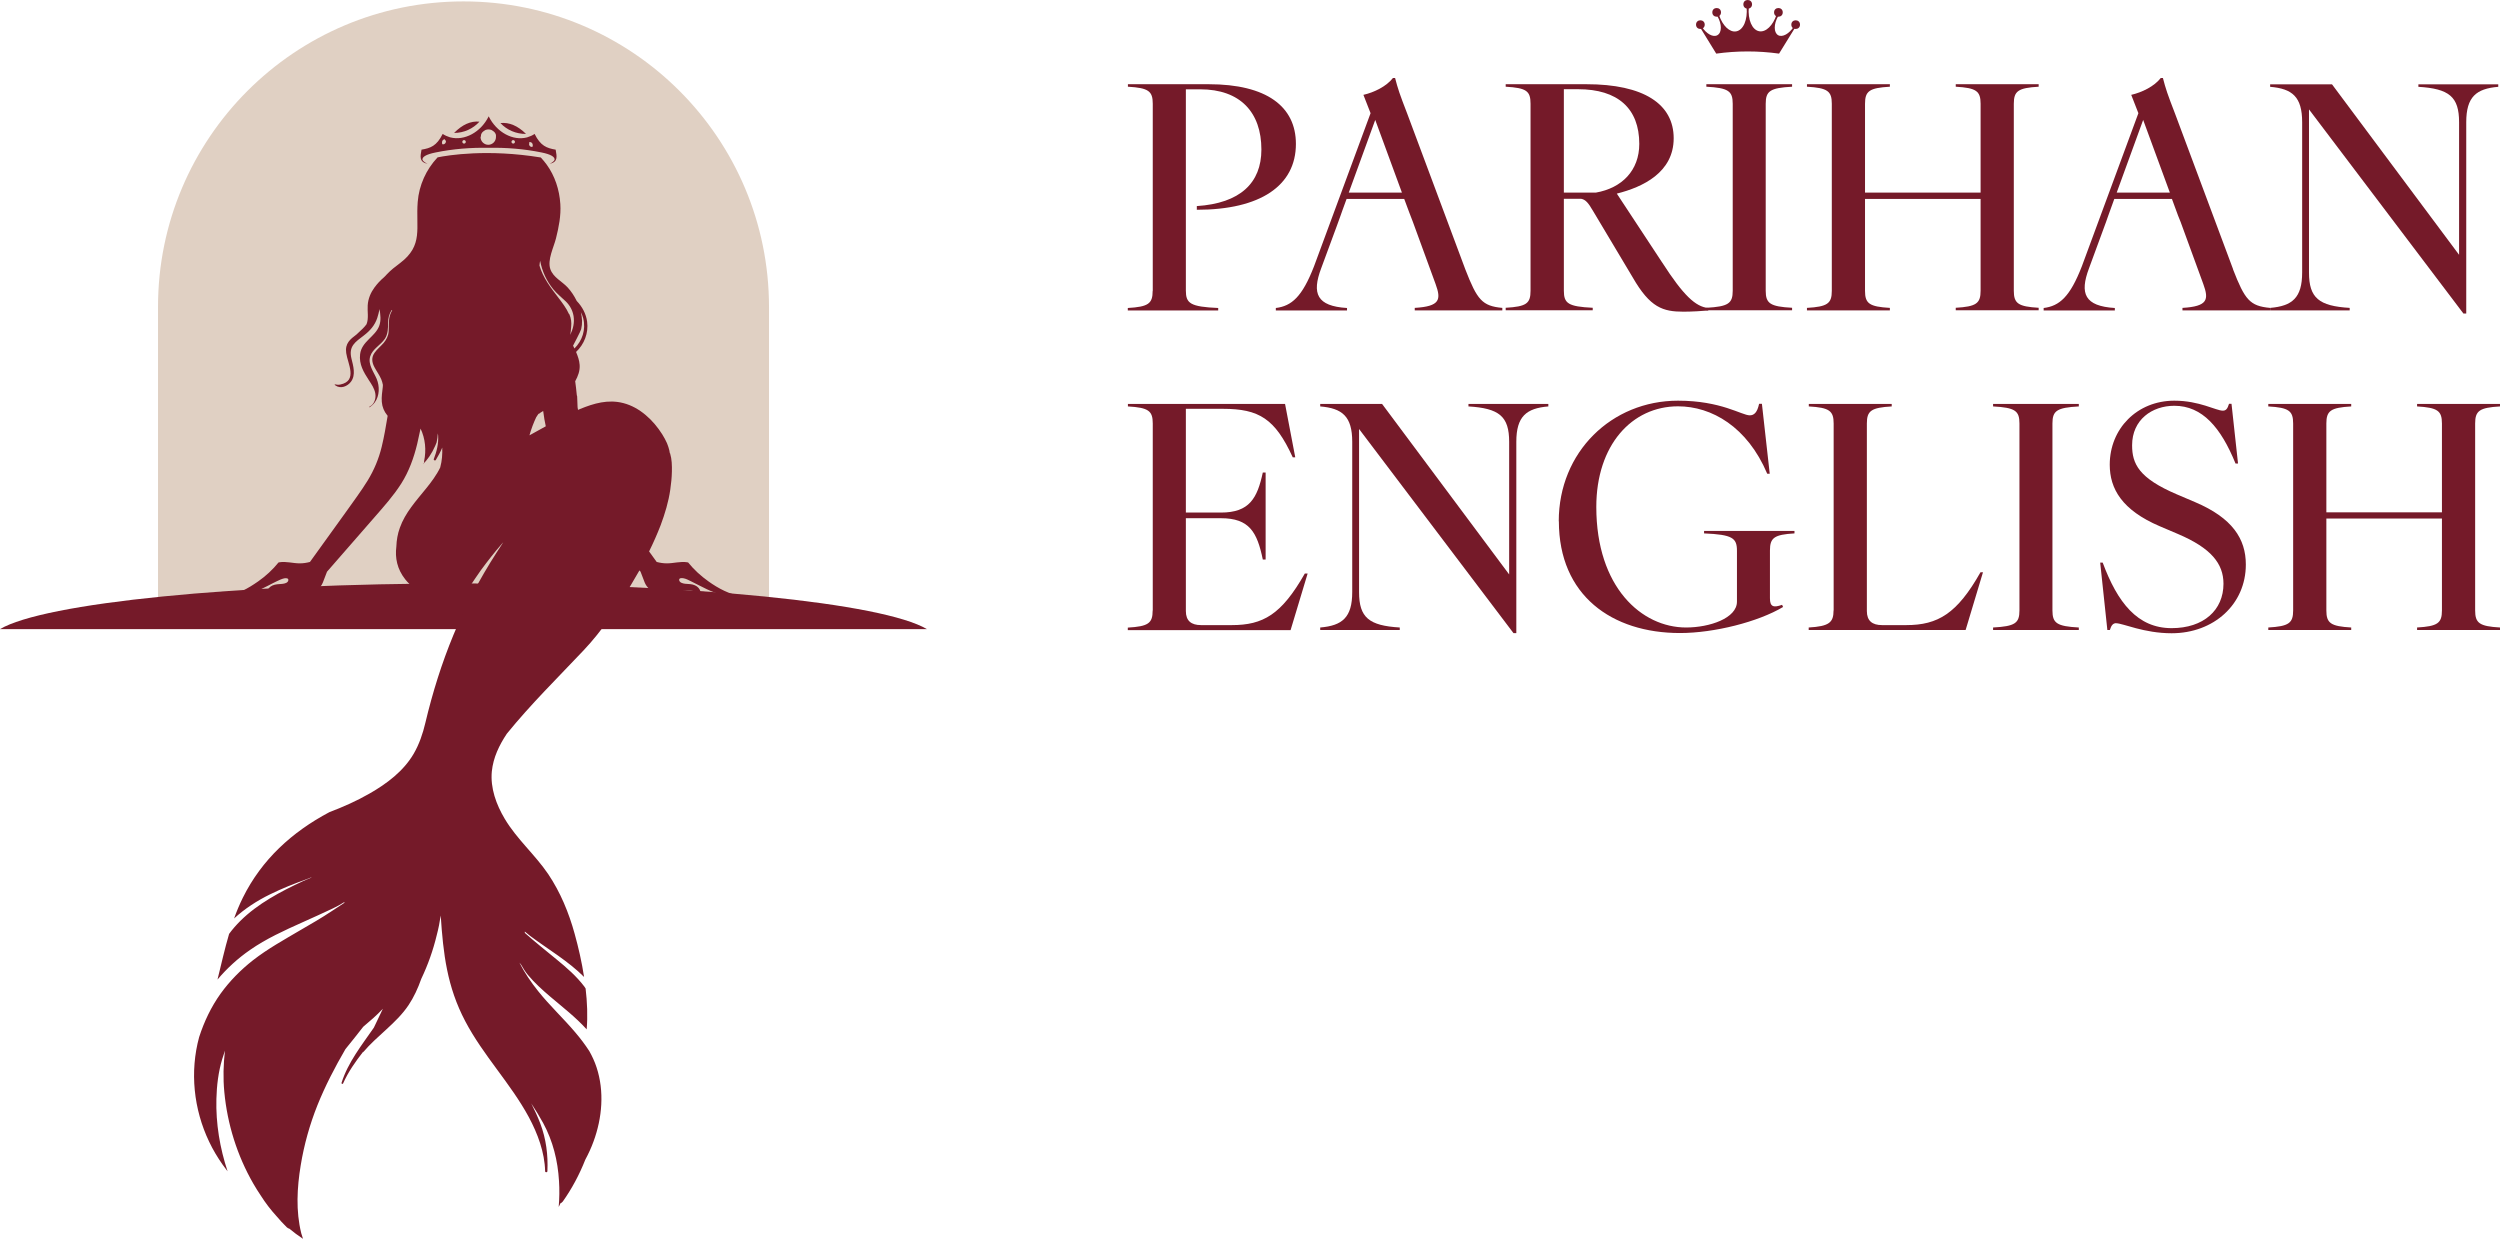 <?xml version="1.0" encoding="UTF-8"?>
<svg id="Layer_2" xmlns="http://www.w3.org/2000/svg" viewBox="0 0 230.36 114.18">
  <defs>
    <style>
      .cls-1 {
        fill: #751a29;
      }

      .cls-2 {
        fill: #751a29;
      }

      .cls-3 {
        fill: #e0d0c3;
      }
    </style>
  </defs>
  <g id="Layer_1-2" data-name="Layer_1">
    <g>
      <g>
        <path class="cls-3" d="M42.71.13h0C27.16.13,14.56,12.73,14.56,28.28v27.35h56.3v-27.35C70.85,12.73,58.25.13,42.71.13Z"/>
        <path class="cls-2" d="M42.71,53.76c-21.08,0-38.67,1.81-42.71,4.21h85.41c-4.04-2.4-21.62-4.21-42.71-4.21Z"/>
        <g>
          <g>
            <path class="cls-2" d="M44.18,11.21c-.8-.08-1.58.27-2.34,1.04.91,0,1.75-.39,2.34-1.04Z"/>
            <path class="cls-2" d="M48.47,12.34c-.77-.76-1.56-1.09-2.36-1,.6.64,1.45,1.01,2.36,1Z"/>
            <path class="cls-2" d="M39.4,15.1h0c-.26-.13-.42-.25-.47-.37-.05-.27.35-.51,1.2-.68,1.61-.33,3.25-.46,4.89-.43,1.64-.03,3.27.1,4.89.43.84.17,1.24.41,1.19.68-.05.12-.2.24-.46.37h0c.8-.18.67-.68.56-1.31-.82-.14-1.39-.34-1.94-1.45-.2.14-.42.23-.64.3h0s-.04.01-.06.02c-1.29.34-2.8-.46-3.53-1.94-.73,1.48-2.24,2.27-3.53,1.94l-.07-.02c-.22-.07-.43-.16-.64-.3-.55,1.11-1.12,1.31-1.95,1.45-.11.63-.24,1.13.56,1.31ZM48.77,13.2h0v-.02h0s0-.02,0-.02h0s0-.02,0-.02h0s0-.01,0-.01h0s0-.01,0-.01h0s0-.02,0-.02h0s0,0,0,0h0s0-.01,0-.01h0s0,0,0,0h0s0,0,0,0h0s0,0,0,0h0s0,0,0,0h0s0,0,0,0h0s0,0,0,0h0s0,0,0,0h0s0,0,0,0h0s0,0,0,0h0s0,0,0,0h0s0,0,0,0h0s0,0,0,0h0s0,0,0,0h0s0,0,0,0h0s0,0,0,0h0s0,0,0,0h0s0,0,0,0h0s0,0,0,0h0s0,0,0,0h0s0,0,0,0h0s0,0,0,0h0s0,0,0,0h0s0,0,0,0h0s0,0,0,0h0s0,0,0,0h0s.04,0,.06,0c.14,0,.26.12.26.27,0,.02,0,.04,0,.07,0,0,0,.02,0,.02h0s0,0,0,0c0,.01-.01.03-.02.04h0s0,.02,0,.02h0s0,0,0,0h0s-.02.02-.02.03h0s0,0,0,0h0s0,0,0,0h0s0,0,0,0h0s0,0,0,0h0s0,0,0,0h0s0,0,0,0h0s0,0,0,0h0s0,0,0,0h0s0,0,0,0h0s0,0,0,0h0s0,0,0,0h0s0,0,0,0h0s0,0,0,0h0s0,0,0,0h0s0,0,0,0h0s0,0,0,0h0s0,0,0,0h-.02s0,0,0,0h-.02c-.15,0-.26-.12-.26-.26h0ZM47.29,12.91c.08,0,.16.07.16.16s-.07.16-.16.16-.16-.07-.16-.16.07-.16.16-.16ZM44.32,12.58h0s0-.03,0-.04h0s0-.03,0-.04h0s0-.03,0-.03h0s0-.03,0-.03c.07-.3.32-.4.43-.47.17-.06.35-.06.52,0,.11.07.36.17.43.47v.02s0,.01,0,.01c0,0,0,.02,0,.03h0s0,.03,0,.04h0s0,.03,0,.04h0s0,.03,0,.05c0,.39-.32.71-.71.71s-.71-.32-.71-.71v-.04ZM42.76,12.91c.09,0,.16.07.16.16s-.07.16-.16.16-.16-.07-.16-.16.07-.16.16-.16ZM41.02,12.94s.04,0,.06,0h.01s0,0,0,0h0s0,0,0,0h0s0,0,0,0h0s0,0,0,0h0s0,0,0,0h0s0,0,0,0h0s0,0,0,0h0s0,0,0,0h0s0,0,0,0h0s0,0,0,0h0s0,0,0,0h0s0,0,0,0h0s0,0,0,0h0s0,0,0,0h0s0,0,0,0h0s0,0,0,0h0s0,0,0,0h0s0,0,0,0h0s0,0,0,0h0s0,0,0,0h0s0,0,0,0h0s0,0,0,0h0s0,0,0,0h0s0,.02,0,.02h0s0,0,0,0h0s0,0,0,0h0s0,0,0,0h0s0,0,0,0h0s0,.01,0,.01h0s0,.02,0,.02h0v.02h0s0,0,0,0h0v.02h0c0,.15-.12.27-.26.27h-.02s0,0,0,0h-.02s0,0,0,0h0s0,0,0,0h-.01s0,0,0,0h0s0,0,0,0h0s0,0,0,0h0s0,0,0,0h0s0,0,0,0h0s0,0,0,0h0s0,0,0,0h0s0,0,0,0h0s0,0,0,0h0s0,0,0,0h0s0,0,0,0h0s0,0,0,0h0s0,0,0,0h0s-.02-.02-.02-.03h0s0,0,0,0c0,0,0,0-.01-.02h0s-.02-.03-.02-.05h0s0-.02,0-.03c0-.02,0-.04,0-.07,0-.15.12-.27.26-.27Z"/>
          </g>
          <path class="cls-2" d="M67.53,54.75c-.27-.08-.53-.19-.79-.31-.51-.24-1-.54-1.46-.87-.69-.49-1.33-1.07-1.87-1.74-.03,0-.06-.02-.09-.02-.62-.1-1.24.1-1.87.1-.33,0-.64-.05-.94-.13-.24-.32-.47-.65-.7-.97.39-.79.75-1.6,1.07-2.43.39-1.05.72-2.14.88-3.25.08-.56.14-1.12.15-1.68.01-.55,0-1.13-.16-1.66,0-.02-.01-.03-.03-.03-.02-.09-.03-.18-.05-.28-.03-.1-.05-.19-.08-.28-.02-.07-.04-.13-.07-.2-.01-.03-.02-.07-.04-.1,0-.01,0-.02-.01-.03,0,0,0,0,0-.01-.13-.29-.28-.57-.45-.84-.82-1.3-2.07-2.49-3.59-2.88-1.4-.36-2.7.02-3.99.55-.06.03-.12.05-.18.08-.01-.08-.03-.16-.04-.24-.02-.34-.03-.67-.04-1.01-.02-.06-.04-.12-.04-.18-.03-.4-.09-.81-.14-1.21.26-.47.45-.97.41-1.51-.03-.42-.17-.81-.33-1.19.75-.7,1.16-1.74,1.02-2.79-.1-.73-.45-1.38-.96-1.91-.22-.45-.5-.88-.84-1.25-.52-.56-1.33-.92-1.59-1.68-.29-.86.31-2,.52-2.84.26-1.04.47-2.09.4-3.16-.08-1.3-.5-2.6-1.27-3.65-.16-.22-.34-.43-.53-.64-4.9-.8-8.54-.21-9.51-.01-1.05,1.11-1.71,2.57-1.83,4.09-.2,2.44.55,4.01-1.64,5.66-.42.31-.84.64-1.2,1.02-.09.1-.18.2-.28.29-.32.27-.6.57-.84.9,0,0,0,0-.02.02-.35.48-.59,1.03-.63,1.66-.04.55.11,1.21-.11,1.74-.21.29-.48.53-.74.77-.06.05-.12.11-.18.17-.57.43-1.08.81-.95,1.71.13.96,1.09,2.56-.54,2.9-.17.04-.35.02-.53-.02.01.04.03.07.07.1.48.35,1.11.1,1.44-.34.46-.62.21-1.46.04-2.14-.27-1.14.35-1.51,1.16-2.13.56-.43.99-.92,1.22-1.6.09-.27.15-.54.21-.82.08.51.16,1.03-.03,1.55-.37,1-1.62,1.43-1.76,2.61-.11.92.32,1.64.8,2.38.25.38.52.77.6,1.23.08.44-.08,1-.52,1.21-.04.02-.04.05-.03.08.19-.12.36-.27.5-.46.45-.61.46-1.48.18-2.16-.27-.65-.83-1.34-.6-2.08.22-.7.96-1.04,1.35-1.62.29-.43.3-1,.3-1.5,0-.41.1-.79.32-1.14.02-.03.07,0,.05.03-.39.63-.27,1.25-.32,1.94-.03.41-.21.75-.47,1.06-.27.31-.59.56-.83.9-.3.43-.25.87-.01,1.32.2.38.46.72.63,1.12.07.16.11.33.15.51,0,.07,0,.14-.01.2-.05.45-.13.91-.09,1.37.04.48.21.88.51,1.25,0,.01.02.02.03.03-.16.96-.32,1.92-.55,2.86-.27,1.11-.7,2.14-1.3,3.12-.61.99-1.32,1.93-1.99,2.88-1.1,1.54-2.21,3.08-3.32,4.61-.3.08-.61.13-.94.13-.63,0-1.25-.2-1.87-.1-.03,0-.06.02-.09.02-.53.66-1.17,1.25-1.87,1.74-.46.32-.94.63-1.46.87-.26.12-.52.23-.79.31-.02,0-.03,0-.05.01.04.06.11.1.19.11,1.11.08,2.12-.44,3.07-.93.25-.13.49-.26.75-.38.22-.1.45-.22.69-.27.13-.02.39-.04.38.16-.02.26-.36.33-.56.35-.31.03-.62.02-.91.15-.24.11-.45.32-.49.59,0,.07,0,.12.03.16.07-.04.15-.07.22-.1.21-.09.42-.15.65-.18.47-.06.93-.05,1.39.02.47.06.93.16,1.4.26.01,0,.03,0,.04,0,.09-.02.18-.04.27-.06.53-.15.93-.45,1.14-.97.13-.33.25-.66.38-.99,1.45-1.67,2.9-3.33,4.36-5,.87-1,1.77-2,2.48-3.12.71-1.12,1.16-2.37,1.47-3.65.11-.47.21-.95.31-1.42.44.93.54,1.98.33,2.99-.01.05,0,.1,0,.14-.03.06-.07.11-.1.16.21-.23.41-.47.59-.73.21-.31.38-.63.53-.97.05-.1.09-.2.13-.31.06-.28.1-.56.11-.84,0,.07.03.13.03.19.05.75-.13,1.49-.4,2.18-.04.11.13.18.19.08.22-.37.43-.75.59-1.14.02.6-.02,1.21-.18,1.8,0,0,0,.01,0,.02-.34.71-.83,1.36-1.3,1.94-.91,1.13-1.94,2.24-2.43,3.64-.2.55-.3,1.14-.32,1.73-.13,1.03.07,2.06.81,3,.97,1.23,2.47,1.79,3.98,1.99.33.04.85.18,1.14-.05.15-.11.23-.31.33-.47.14-.22.27-.43.41-.65.36-.56.74-1.1,1.12-1.65.62-.84,1.26-1.66,1.94-2.44.04-.04.08-.08.12-.13-.22.33-.43.66-.64.99-3.15,4.89-5.2,10.01-6.54,15.66-.23.98-.56,1.95-1.07,2.83-.94,1.61-2.48,2.76-4.07,3.67-1.18.68-2.43,1.23-3.71,1.72-3.43,1.82-6.22,4.36-7.96,7.87-.31.63-.58,1.27-.81,1.92.98-.9,2.12-1.64,3.31-2.22,1.09-.54,2.23-.99,3.38-1.4.14-.05.29-.11.43-.17,0,0,0,.02,0,.02-.26.11-.51.21-.77.33-2.06.96-4.16,2.06-5.79,3.68-.37.37-.71.76-1.02,1.18-.41,1.39-.72,2.8-1.07,4.21.87-1.03,1.87-1.95,3-2.73,1.49-1.04,3.17-1.8,4.82-2.54.95-.43,1.9-.85,2.84-1.3.36-.17.7-.36,1.03-.57,0,.02,0,.05,0,.07-.39.25-.78.51-1.17.77-.93.62-1.9,1.18-2.87,1.74-1.49.88-3.02,1.72-4.39,2.79-1.11.87-2.13,1.9-2.96,3.05-.89,1.24-1.53,2.6-1.99,4.02-.87,3.2-.51,6.64.92,9.64.35.74.77,1.44,1.24,2.11.15.21.3.41.46.62-.71-2.15-1.09-4.4-1.03-6.67.03-1.22.18-2.48.53-3.65.08-.27.17-.53.26-.8-.15,1.26-.18,2.54-.06,3.81.28,2.97,1.18,5.85,2.67,8.44.22.38.45.75.7,1.12.42.66.89,1.28,1.42,1.86.31.36.62.71.96,1.04.08.08.17.12.25.14.39.33.81.64,1.25.93-.05-.17-.11-.34-.16-.51-.51-2.06-.39-4.2-.05-6.27.31-1.89.83-3.75,1.54-5.53.72-1.79,1.61-3.5,2.58-5.17.55-.68,1.1-1.36,1.64-2.06.63-.53,1.25-1.06,1.81-1.66-.27.58-.55,1.16-.83,1.74-1.12,1.62-2.38,3.19-2.98,5.09-.03.08.1.14.14.06.48-1.08,1.15-2.03,1.87-2.95l-.03.08c1.3-1.55,3.08-2.68,4.2-4.36.48-.72.86-1.54,1.17-2.42.61-1.28,1.09-2.63,1.42-4.01.16-.6.28-1.21.37-1.82.23,3.52.58,6.55,2.26,9.74,1.66,3.16,4.18,5.73,5.86,8.84.81,1.51,1.46,3.24,1.5,4.98,0,.13.2.13.21,0,.07-1.5-.12-2.98-.65-4.38-.24-.64-.53-1.26-.84-1.87.39.59.76,1.19,1.1,1.81.9,1.66,1.35,3.47,1.46,5.35.05.78.04,1.59-.03,2.38.06-.1.11-.21.15-.32.08-.04.16-.09.23-.18.83-1.17,1.53-2.48,2.07-3.85.29-.54.55-1.1.76-1.68.8-2.17,1.01-4.62.28-6.83-.17-.52-.4-1.02-.67-1.5-.39-.6-.82-1.17-1.29-1.72-1.1-1.3-2.36-2.47-3.42-3.8-.65-.81-1.25-1.69-1.73-2.63.05.06.1.12.15.18.19.34.4.67.64.96.62.74,1.33,1.38,2.06,2,1.15.98,2.34,1.89,3.35,3.01.1-1.22.05-2.5-.1-3.77-.04-.06-.08-.12-.12-.18-.73-.96-1.63-1.74-2.56-2.5-.97-.8-1.97-1.59-2.92-2.44,0-.04,0-.08,0-.12.16.13.32.27.49.4,1.68,1.25,3.5,2.31,4.97,3.78-.21-1.37-.52-2.72-.87-3.98-.53-1.93-1.31-3.82-2.43-5.49-1.22-1.8-2.89-3.22-4.01-5.1-.78-1.31-1.34-2.83-1.19-4.38.13-1.27.68-2.41,1.38-3.46,2.18-2.69,4.69-5.16,7.08-7.69,1.73-1.83,3.08-3.9,4.38-6.06.26-.43.51-.86.76-1.3.03.04.06.07.1.11.13.33.25.66.38.99.21.52.61.81,1.14.97.09.03.18.04.27.06.01,0,.03,0,.04,0,.46-.1.93-.2,1.4-.26.47-.06.93-.08,1.39-.02.23.03.44.09.65.18.07.03.15.06.22.1.02-.05.04-.1.03-.16-.04-.27-.25-.48-.49-.59-.29-.14-.6-.12-.91-.15-.2-.02-.54-.1-.56-.35-.01-.2.25-.18.38-.16.24.04.47.16.69.27.25.12.5.25.75.38.96.49,1.97,1.01,3.07.93.08,0,.15-.05.19-.11-.02,0-.03,0-.05-.01ZM48.79,40.1c.16-.57.37-1.13.62-1.66.07-.1.13-.2.2-.3.02-.01.04-.02.05-.03,0,.02,0,.04,0,.06.02-.03.04-.06.05-.09.11-.07.23-.14.34-.21.04.25.07.5.11.75.04.22.08.44.13.66-.5.27-1.01.55-1.5.83ZM52.43,28.94c-.24-.54-.62-1.04-.98-1.51-.7-.91-1.42-1.84-1.74-2.96.01-.15.03-.3.06-.44.18.96.59,1.86,1.21,2.62.34.42.77.75,1.16,1.13.38.37.62.82.71,1.34.1.62-.05,1.21-.31,1.74.04-.25.08-.51.09-.76.04-.39,0-.77-.18-1.17ZM52.8,31.86s.7-1.33.75-1.52c.13-.55.1-1.04-.03-1.58.09.18.17.37.22.57.26,1.05-.09,2.07-.81,2.78-.04-.08-.08-.17-.12-.25Z"/>
        </g>
      </g>
      <g>
        <path class="cls-1" d="M106.22,26.8V9.56c0-1.17-.4-1.46-2.29-1.57v-.23h7.44c5.35,0,8.04,2.06,8.04,5.5,0,3.84-3.26,6.07-9.13,6.07v-.34c3.98-.26,5.95-2.12,5.95-5.21,0-3.43-1.95-5.55-5.64-5.55h-1.32v18.55c0,1.17.4,1.49,2.98,1.6v.23h-8.33v-.23c1.89-.11,2.29-.4,2.29-1.57Z"/>
        <path class="cls-1" d="M159.66,26.8V9.56c0-1.17-.4-1.46-2.43-1.57v-.23h7.9v.23c-2.03.11-2.43.4-2.43,1.57v17.23c0,1.17.4,1.46,2.43,1.57v.23h-7.9v-.23c2.03-.11,2.43-.4,2.43-1.57Z"/>
        <path class="cls-1" d="M182.5,26.8v-8.47h-10.65v8.47c0,1.17.4,1.46,2.29,1.57v.23h-7.64v-.23c1.89-.11,2.29-.4,2.29-1.57V9.56c0-1.17-.4-1.46-2.29-1.57v-.23h7.64v.23c-1.89.11-2.29.4-2.29,1.57v8.19h10.65v-8.19c0-1.17-.4-1.46-2.29-1.57v-.23h7.64v.23c-1.89.11-2.29.4-2.29,1.57v17.23c0,1.17.4,1.46,2.29,1.57v.23h-7.64v-.23c1.89-.11,2.29-.4,2.29-1.57Z"/>
        <path class="cls-1" d="M212.13,25.11v-13.85c0-2.35-.92-3.09-2.95-3.26v-.23h5.7l11.71,15.71v-12.22c0-2.35-.92-3.09-3.75-3.26v-.23h7.36v.23c-2.03.17-2.95.92-2.95,3.26v17.63h-.26l-14.23-18.81v15.03c0,2.35.92,3.09,3.75,3.26v.23h-7.33v-.23c2.03-.17,2.95-.92,2.95-3.26Z"/>
        <path class="cls-1" d="M106.22,56.25v-17.23c0-1.17-.4-1.46-2.29-1.57v-.23h14.48l.94,4.92h-.23c-1.63-3.55-3.09-4.47-6.44-4.47h-3.41v9.56h3.23c2.63,0,3.35-1.32,3.86-3.69h.26v8.02h-.26c-.52-2.52-1.23-3.81-3.86-3.81h-3.23v8.56c0,.89.49,1.29,1.4,1.29h2.83c2.89,0,4.58-.97,6.73-4.75h.26l-1.57,5.21h-15v-.23c1.89-.11,2.29-.4,2.29-1.57Z"/>
        <path class="cls-1" d="M124.6,54.56v-13.85c0-2.35-.92-3.09-2.95-3.26v-.23h5.7l11.71,15.71v-12.22c0-2.35-.92-3.09-3.75-3.26v-.23h7.36v.23c-2.03.17-2.95.92-2.95,3.26v17.63h-.26l-14.23-18.81v15.03c0,2.35.92,3.09,3.75,3.26v.23h-7.33v-.23c2.03-.17,2.95-.92,2.95-3.26Z"/>
        <path class="cls-1" d="M143.63,48.03c0-6.38,4.87-11.11,10.99-11.11,3.98,0,5.87,1.35,6.61,1.35.4,0,.69-.26.86-1.06h.26l.72,6.44h-.23c-1.83-4.32-5.12-6.21-8.22-6.21-4.26,0-7.53,3.58-7.53,9.27,0,7.41,4.18,11.11,8.27,11.11,2.18,0,4.69-.86,4.69-2.38v-4.69c0-1.17-.4-1.49-3.03-1.6v-.23h8.33v.23c-1.86.11-2.26.4-2.26,1.57v4.41c0,.77.31.89,1.12.6l.09.2c-2.29,1.37-6.35,2.4-9.5,2.4-6.27,0-11.16-3.46-11.16-10.3Z"/>
        <path class="cls-1" d="M168.96,56.25v-17.23c0-1.17-.4-1.46-2.29-1.57v-.23h7.64v.23c-1.89.11-2.29.4-2.29,1.57v17.29c0,.89.49,1.29,1.4,1.29h2.23c2.92,0,4.69-1.06,6.84-4.87h.23l-1.6,5.32h-14.46v-.23c1.89-.11,2.29-.46,2.29-1.57Z"/>
        <path class="cls-1" d="M186.08,56.25v-17.23c0-1.17-.4-1.46-2.43-1.57v-.23h7.9v.23c-2.03.11-2.43.4-2.43,1.57v17.23c0,1.17.4,1.46,2.43,1.57v.23h-7.9v-.23c2.03-.11,2.43-.4,2.43-1.57Z"/>
        <path class="cls-1" d="M195.01,57.42c-.29,0-.46.17-.6.63h-.23l-.66-6.21h.23c1.37,3.69,3.21,6.04,6.35,6.04,2.95,0,4.78-1.66,4.78-4.09,0-1.86-1.15-3.29-4.18-4.58l-1.69-.72c-3.49-1.49-4.61-3.46-4.61-5.67,0-3.32,2.52-5.9,5.95-5.9,2.32,0,3.84.92,4.47.92.29,0,.43-.17.57-.63h.23l.6,5.5h-.23c-1.35-3.32-3.06-5.32-5.64-5.32-2.06,0-3.89,1.29-3.89,3.64,0,1.72.63,3.03,4.12,4.52l1.69.72c3.43,1.46,4.67,3.38,4.67,5.75,0,3.66-2.95,6.33-6.84,6.33-2.55,0-4.49-.92-5.1-.92Z"/>
        <path class="cls-1" d="M225.01,56.25v-8.47h-10.65v8.47c0,1.17.4,1.46,2.29,1.57v.23h-7.64v-.23c1.89-.11,2.29-.4,2.29-1.57v-17.23c0-1.17-.4-1.46-2.29-1.57v-.23h7.64v.23c-1.89.11-2.29.4-2.29,1.57v8.19h10.65v-8.19c0-1.17-.4-1.46-2.29-1.57v-.23h7.64v.23c-1.89.11-2.29.4-2.29,1.57v17.23c0,1.17.4,1.46,2.29,1.57v.23h-7.64v-.23c1.89-.11,2.29-.4,2.29-1.57Z"/>
        <path class="cls-1" d="M205.77,24.82l-5.35-14.34c-.72-1.86-.86-2.29-1.12-3.29h-.2c-.6.77-1.72,1.32-2.72,1.55l.66,1.69-5.21,14.11c-1.09,2.81-2.06,3.66-3.52,3.84v.23h6.56v-.23c-2.78-.17-3.26-1.32-2.38-3.66l1.57-4.27.2-.57.56-1.55h5.31l.57,1.55.23.57,2.09,5.72c.52,1.43.43,2.06-1.92,2.2v.23h8.07v-.23c-1.86-.17-2.32-.74-3.41-3.55ZM195.04,17.75l2.44-6.7,2.46,6.7h-4.89Z"/>
        <path class="cls-1" d="M153.16,24.19l-4.18-6.35c2.4-.6,5.24-1.95,5.24-5.1s-2.75-4.98-8.04-4.98h-7.44v.23c1.92.11,2.29.4,2.29,1.57v17.23c0,1.17-.37,1.46-2.29,1.57v.23h8.02v-.23c-2.26-.11-2.66-.4-2.66-1.57v-8.47h1.6c.37.07.63.32,1.09,1.12l3.66,6.13c1.6,2.78,2.78,3.15,4.67,3.15.74,0,1.77-.06,2.29-.11v-.23c-1.17-.11-2.29-1.15-4.24-4.18ZM145.41,8.22c3.66,0,5.64,1.77,5.64,5.04,0,2.44-1.59,4.07-4.01,4.49h-2.94v-9.53h1.32Z"/>
        <path class="cls-1" d="M135.02,24.82l-5.35-14.34c-.72-1.86-.86-2.29-1.12-3.29h-.2c-.6.77-1.72,1.32-2.72,1.55l.66,1.69-5.21,14.11c-1.09,2.81-2.06,3.66-3.52,3.84v.23h6.56v-.23c-2.78-.17-3.26-1.32-2.38-3.66l1.44-3.9.34-.94h0l.18-.51h0s.38-1.04.38-1.04h5.31l.45,1.21.35.91h0l2.09,5.72c.52,1.43.43,2.06-1.92,2.2v.23h8.07v-.23c-1.86-.17-2.32-.74-3.41-3.55ZM124.28,17.75l2.44-6.7,2.46,6.7h-4.89Z"/>
        <g>
          <path class="cls-1" d="M161.04,4.74c.98,0,1.95.07,2.89.2l1.48-2.4-.12-.09c-.42.66-1.05,1.02-1.45.79-.41-.24-.41-1.02,0-1.74,0-.01.01-.02.02-.03l-.17-.1c-.32.97-.97,1.62-1.59,1.51-.66-.12-1.06-1.07-.96-2.2h-.2c.1,1.13-.29,2.09-.96,2.21-.61.11-1.26-.53-1.58-1.5l-.18.06s.02.03.03.05c.42.72.42,1.5,0,1.74-.39.23-1.02-.12-1.44-.78l-.14.09,1.47,2.39c.94-.13,1.91-.2,2.89-.2Z"/>
          <circle class="cls-1" cx="161.04" cy=".4" r=".4"/>
          <circle class="cls-1" cx="163.87" cy="1.14" r=".4"/>
          <circle class="cls-1" cx="165.46" cy="2.27" r=".4"/>
          <circle class="cls-1" cx="156.68" cy="2.27" r=".4"/>
          <circle class="cls-1" cx="158.18" cy="1.14" r=".4"/>
        </g>
      </g>
    </g>
  </g>
</svg>